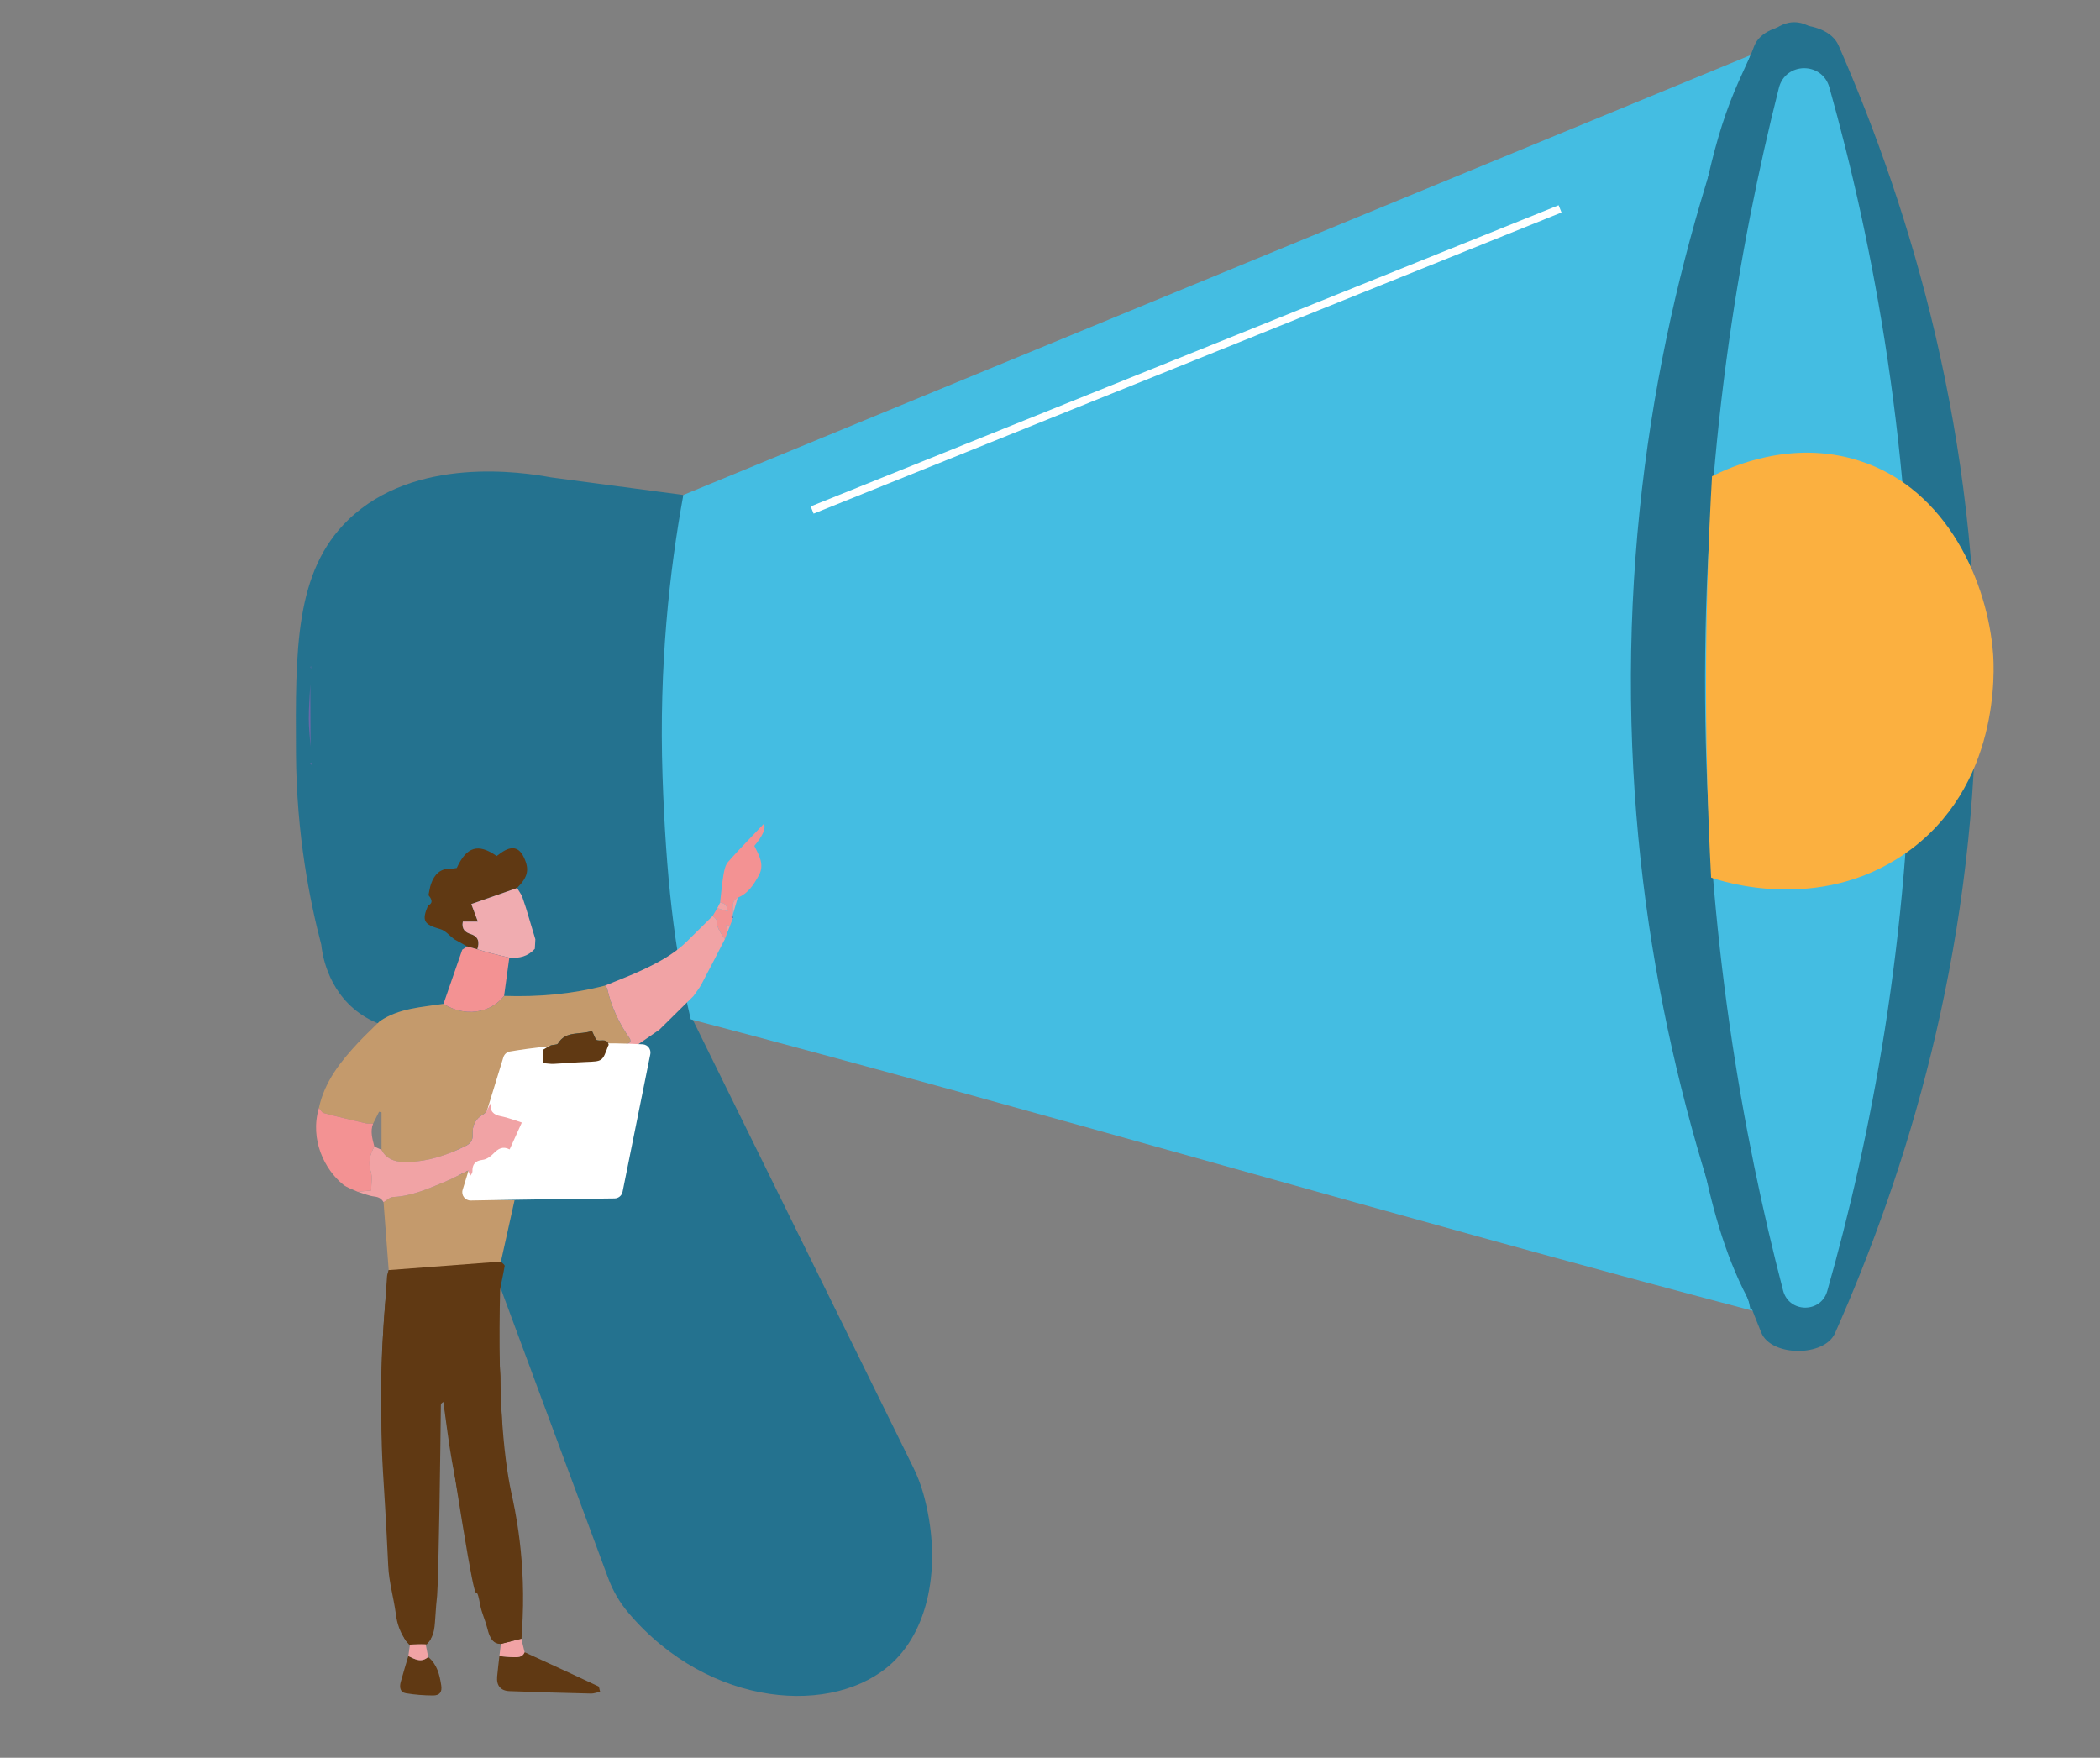 <?xml version="1.0" encoding="UTF-8"?>
<svg xmlns="http://www.w3.org/2000/svg" version="1.1" viewBox="0 0 1614 1351.06">
  <rect x="0" y="0" width="1614" height="1351.06" fill="#808080" stroke="none"/>
  <defs>
    <style>
      .cls-1 {
        fill: #282567;
      }

      .cls-2 {
        fill: #603913;
      }

      .cls-3 {
        fill: #44bde2;
      }

      .cls-4 {
        fill: #fff;
      }

      .cls-5 {
        fill: #505ba9;
      }

      .cls-6 {
        fill: #f39293;
      }

      .cls-7 {
        fill: #545fab;
      }

      .cls-8 {
        fill: #f0acb0;
      }

      .cls-9 {
        fill: #f3817a;
      }

      .cls-10 {
        fill: #25205f;
      }

      .cls-11 {
        fill: #c49a6c;
      }

      .cls-12 {
        fill: #2e3086;
      }

      .cls-13 {
        fill: #f48a85;
      }

      .cls-14 {
        fill: #6868a9;
      }

      .cls-15 {
        fill: #24728f;
      }

      .cls-16 {
        fill: none;
        stroke: #fff;
        stroke-miterlimit: 10;
        stroke-width: 6px;
      }

      .cls-17 {
        fill: #f1a3a5;
      }

      .cls-18 {
        fill: #29266b;
      }

      .cls-19 {
        fill: #bec8e4;
      }

      .cls-20 {
        fill: #fbb040;
      }
    </style>
  </defs>
  <!-- Generator: Adobe Illustrator 28.6.0, SVG Export Plug-In . SVG Version: 1.2.0 Build 709)  -->
  <g>
    <g id="Layer_1">
      <path class="cls-15" d="M525.07,380.44l6.13,400.84,170.61,346.41c3.23,6.57,5.89,13.41,7.86,20.46,14.13,50.76,5.89,102.27-23.99,130.06-44.01,40.93-140.13,35.17-202.66-38.51-6.66-7.85-11.91-16.79-15.49-26.44-52.14-140.6-104.27-281.2-156.41-421.79-7.27-.64-21.23-2.93-34.85-12.7-25.43-18.25-28.85-47.63-29.35-52.66-8.61-32.85-19.07-84.05-19.44-147.34-.46-80.08-.8-139.44,40.07-179.1,51.29-49.76,134.66-36.68,155.84-32.75,33.9,4.51,67.79,9.02,101.69,13.52Z"/>
      <path class="cls-3" d="M525.2,380.44L1345.46,42.35c-37.62,121.67-78.28,303.72-71.53,526,5.5,180.9,40.66,331.08,75.19,439.69-271.22-71.34-547.02-153.21-818.24-224.55-12.61-53.69-19.08-109.9-21.67-186.91-2.84-84.79,5.38-158.21,15.98-216.14Z"/>
      <path class="cls-9" d="M1478.8,399.16c1.28,1.91,2.39,3.96,3.86,5.72,14.3,17.17,24.58,36.66,29.34,58.31,5.17,23.53,8.95,47.29,5.92,71.82-2.09,16.92-4.81,33.49-10.64,49.49-1.69,4.63-4.08,9.01-6.15,13.51-.53.77-1.06,1.54-1.6,2.31l.15.05c-5.32-5.06-10.47-10.24-17.62-12.91-1.51-.57-2.61-2.99-3.33-4.79-1.75-4.38-4.98-6.81-9.24-8.43-2.4-.92-4.73-2.28-6.78-3.84-11.56-8.76-22.72-18.09-35.44-25.25-3.41-1.92-7.62-3.74-9.45-6.81-2.79-4.68-6.1-7.31-11.18-8.96-3.3-1.08-6.5-3.49-8.9-6.08-5.63-6.07-12.39-9.82-20.18-12.23-2.73-.85-6.02-2.04-7.57-4.16-10.91-14.9-28.33-21.5-41.74-33.18-3.64-3.17-8.34-5.11-12.56-7.61-.18-.88-.37-1.76-.55-2.65l-.36-.63.37-.62c.59-.78,1.71-1.57,1.7-2.34-.17-12.53-.48-25.06-.76-37.58.9-16.73,1.81-33.46,2.71-50.19,1.9-.6,3.8-1.19,5.69-1.81,28.93-9.51,58.29-11.95,88.34-6.12,15.19,2.95,29.01,9.16,42.62,16.1,7.79,6.3,15.57,12.59,23.36,18.89h0ZM1496.64,511.83c.36-3.49,1.04-5.79.75-7.96-1.29-9.83-2.09-19.81-4.47-29.39-8.14-32.71-25.53-58.83-55.76-75.37-27.52-15.06-57.28-18.19-87.92-16.54-3.95.21-7.95.92-11.75,2.03-1.45.42-2.37,2.63-3.53,4.03,1.51,1.04,2.9,2.4,4.57,3.03,1.1.42,2.59-.2,3.9-.36,25.06-3.09,49.81-1.82,73.75,6.65,28.96,10.24,50.27,28.89,62.43,57.65,6.03,14.24,9.68,28.86,11.01,44.19.38,4.37-.03,9.37,7.02,12.05h0Z"/>
      <path class="cls-15" d="M1277.39,626.82c-.08-13.95-.07-27.91-.27-41.86-.5-35.49-1.16-70.98-1.58-106.47-.04-3.49,1.09-6.99,1.68-10.48,3.57,4.46,2.24,9.34,1.02,14.1-1.92,7.49-.96,14.37,4.13,23.05,1.53-8.4-.22-15.51,5.55-21.05,7.53,7.17,16.42,12.91,15.9,25.01h7.45c0,7.41.06,14.6-.02,21.8-.05,4.56.55,9.09-2.54,13.35-1.12,1.53.02,4.84.41,7.29.6,3.86,1.8,7.66,2.07,11.54.37,5.28-.25,10.63.23,15.89.28,3.07,1.89,6.01,2.9,9.02.06,1.33.12,2.65.19,3.98-1.46.33-2.93.66-3.76.85.97,4.49,2.27,8.1,2.42,11.76.32,7.87.04,15.77.01,23.65-2.94-.12-5.99-.76-8.79-.18-1.82.37-4.82,2.94-4.59,3.77.58,2.08,2.38,4.67,4.28,5.32,2.6.89,5.75.05,8.66.18,1.42.06,2.81.64,4.22.99l1.06,22.65c.37,5.26.75,10.52,1.12,15.78,1.44,20.51,2.31,41.08,4.45,61.51,2.65,25.35,5.57,50.72,9.77,75.85,5.35,32.01,11.6,63.89,18.42,95.61,4.89,22.75,12.75,44.71,22.56,65.87,3.14,6.77,6.18,13.81,13.8,18.54,6.02-8.96,11.33-17.61,15.18-27.19,12.95-32.17,21.98-65.48,27.94-99.54,5.43-30.96,9.51-62.16,14.24-93.25,1.13-7.44,2.47-14.85,3.72-22.28,4.59.48,7.48-1.38,8.61-5.98.12-.48,1.48-.66,2.5-1.08.72,3.03,1.36,5.7,2.05,8.61,3.3-1.36,5.92-2.43,8.53-3.5-1.87,15.98-3.74,31.97-5.6,47.95-2.45-.45-4.9-.89-8.18-1.49.44,4.41.77,8,1.17,11.58,1.29,11.73,3.81,23.28-.71,35.13-2.16,5.67-1.69,12.34-2.41,18.55-5.89,38.85-15.12,76.86-29.73,113.39-4.54,11.34-10.39,22.26-16.66,32.77-3.49,5.85-8.53,11.14-13.85,15.47-10.82,8.81-21.9,8.59-32.59-.47-4.99-4.24-8.86-9.81-13.24-14.77-.93-.52-1.87-1.04-2.8-1.56-.5.12-.85-.05-1.05-.53-.72-2.83-.93-5.93-2.24-8.45-18.2-34.78-27.78-72.35-35.58-110.42-5.11-24.93-9.4-50.04-13.56-75.15-2.1-12.71-3.14-25.6-4.57-38.42-1.94-17.41-3.86-34.83-5.64-52.26-.91-8.89-1.78-17.8-2.19-26.72-.9-19.54-1.5-39.1-2.22-58.65,2.59.06,5.37.74,7.7,0,2.02-.64,3.52-2.89,5.25-4.42-1.41-1.56-2.61-4.14-4.27-4.48-3.39-.69-7.02-.17-10.56-.15h0Z"/>
      <path class="cls-13" d="M1315.68,466.1c4.22,2.5,8.92,4.44,12.56,7.61,13.41,11.68,30.83,18.28,41.74,33.18,1.55,2.12,4.84,3.31,7.57,4.16,7.79,2.42,14.56,6.17,20.18,12.23,2.4,2.59,5.6,5.01,8.9,6.08,5.08,1.66,8.39,4.29,11.18,8.96,1.83,3.07,6.05,4.89,9.45,6.81,12.72,7.16,23.87,16.48,35.44,25.25,2.06,1.56,4.38,2.93,6.78,3.84,4.26,1.63,7.49,4.05,9.24,8.43.72,1.8,1.82,4.22,3.33,4.79,7.15,2.67,12.31,7.85,17.62,12.91-4.99,8.45-10,16.89-14.98,25.33-1.66,2.81-3.27,5.65-4.91,8.47-1.9,1.44-3.8,2.88-5.69,4.32-4.08.56-8.17,1.12-12.25,1.68-.7.93-1.4,1.86-2.1,2.79-.13,1.01-.27,2.03-.4,3.04-.75.25-1.5.49-2.25.74-.69-.97-1.38-1.93-2.07-2.9l-1.72-5.86c-.9-.57-1.8-1.13-2.71-1.7-.42.23-.84.22-1.25-.04-5.8-3.44-7.09-3.21-10.04,1.75h0c-2.86.18-4.47,1.88-3.69,4.5.42,1.4,2.51,2.29,3.85,3.42.63.11,1.2.34,1.73.69.83,3,2.07,4.16,4.26.93l7.93-1.51c1.25.25,2.49.49,3.74.74l.66.47c-.08,1.03-.15,2.05-.23,3.08l.06-.06c-2.1,1.26-4.2,2.53-6.29,3.79l.03-.02c-6.39-3.57-10.96,1.66-16.16,3.56-.44.16.05,2.85.11,4.36l-.05.02c-4.12.28-7.4-.98-10.91-3.56-4.86-3.58-8.86-9.17-16.15-8.9-.89.03-1.9-3.43-2.85-5.27,4.86-6.6,4.13-8.98-3.17-10.11-1.6-.25-3.24-.26-4.87-.38-.68.02-1.36.05-2.04.07-.51.22-1.04.34-1.59.37-3.69-.58-7.38-1.15-11.06-1.73-.46.03-.92-.02-1.36-.17.28-3.9-.83-6.32-5.43-6.4-2.5-.05-5.67-.55-7.33-2.12-5.48-5.17-10.28-11.04-15.61-16.38-2.24-2.24-5.1-3.9-7.79-5.65-2.22-1.44-4.64-2.55-6.9-3.92-4.48-2.7-9.2-5.11-13.27-8.34-2.96-2.35-6.16-5.44-7.25-8.85-1.68-5.26-2.24-11.07-2.25-16.64-.08-32.63.14-65.26.27-97.89v.03ZM1431.2,638.1c-.76-.62-1.52-1.24-2.29-1.87-1.22-.28-2.44-.57-3.66-.85-.63-.04-1.25-.09-1.88-.13-1.32.03-2.64.05-3.97.08-.74-1.53-1.49-3.06-2.23-4.59-.98.66-2.77,1.32-2.76,1.97,0,1.24,1.04,2.46,1.65,3.69-.59,8.46-.55,8.5,9.21,9.72.68-.01,1.36-.02,2.04-.03l3.85-2.17c2.79-1.96,2.73-3.91,0-5.86l.05.04h-.01Z"/>
      <path class="cls-15" d="M1478.8,399.16c-7.79-6.3-15.57-12.59-23.36-18.89-.67-11.92-1.3-23.84-2.02-35.76-.71-11.58-1.06-23.21-2.39-34.73-2.91-25.31-6.3-50.57-9.56-75.84-4.24-32.88-10.38-65.41-18.37-97.59-6.73-27.12-14.36-53.94-28.01-78.58-2.18-3.93-5.11-7.45-8.3-12.02-7.92,9.39-12.53,18.99-16.52,28.72-16.54,40.43-26.02,82.77-33.09,125.73-2.63,16-5.33,31.99-8,47.99-2.07,3.82-5.79,7.39-1.82,12.11-.07,1.28-.13,2.55-.2,3.83-1.83,3.25-3.66,6.5-6.33,11.23-2.46-3.64-4.15-5.88-5.56-8.28-3.14-5.33-5.01-12.09-9.45-15.83-9.45-7.95-9.18-17.19-7.41-27.75,1.51-9.04,1.91-18.28,2.8-27.42,3.34-17.83,6.25-35.76,10.12-53.48,5.45-24.91,12.05-49.53,21.98-73.11,3.85-9.14,8.11-18.1,12.18-27.14,2.53-3.06,5-6.16,7.61-9.16,2.4-2.75,4.72-5.63,7.44-8.03,12.44-10.95,25.12-10.77,37.34.4,8.48,7.75,14.32,17.41,19.42,27.55,13.07,25.96,21.07,53.68,27.92,81.76,10.39,42.61,17.76,85.79,22.26,129.39,4.26,41.27,7.58,82.63,11.24,123.96.32,3.62.05,7.3.06,10.95h.02Z"/>
      <path class="cls-11" d="M292,784.83c14.78-9.96,32.08-10.65,48.86-13.24,15.85,10.19,35.96,7.55,46.57-6.11,26.19.89,52.06-1.32,77.48-7.91.6.77,1.56,1.45,1.76,2.31,3.18,14.01,9.07,26.76,17.41,38.44.48.67.33,1.78.45,2.55-1.34.9-2.42,1.63-3.51,2.36-1.84.01-3.67.03-5.51.04-.81.04-1.62.08-2.43.12-1.75-.11-3.5-.22-5.25-.32-1.44-5.88-7.1-1.82-9.8-4.06-1.01-2.19-1.92-4.14-3.09-6.66-9.02,3.4-19.88-.51-26.1,9.72-.72,1.19-3.8.78-5.62,1.52-2.05.84-3.9,2.14-5.84,3.24-7.58.83-15.14,1.78-22.73,2.44-4.59.4-7.02,2.51-8.23,7.06-2.83,10.55-6.12,20.99-9.22,31.47-1.83,2.96-2.96,7.13-5.61,8.63-6.4,3.64-8.67,8.73-8.3,15.56.22,4.07-1.32,6.73-5.12,8.66-14.02,7.13-28.82,12.02-44.45,12.54-7.53.25-16.15-.91-20.49-9.4v-28.78c-.63-.17-1.25-.35-1.88-.52l-4.58,9.12c-1.95-.06-3.97.19-5.83-.24-10.75-2.49-21.48-5.04-32.14-7.88-1.47-.39-2.48-2.52-3.71-3.85,4.29-20.17,16.55-35.58,30.14-50.14,5.37-5.76,11.16-11.13,16.76-16.67h0Z"/>
      <path class="cls-2" d="M309.61,1251.64c-.33-1.26-.67-2.51-1-3.77,8.58-2.94,8.66-2.94,8.67-11.65.03-38.64.11-77.27-.07-115.91-.03-7.25-1.26-14.48-1.71-21.73-.22-3.64-.08-7.32.2-10.95.38-4.93,1.64-9.86,1.5-14.75-.9-30.07,2.75-60.26-2.73-90.07,3.14-.96,5.91-1.8,8.68-2.64,1.42.02,2.84.03,4.26.05.63.54,1.27,1.08,1.91,1.61,1.32,3.26,3.71,6.49,3.79,9.78.48,17.76,1.61,35.55-1.55,53.24-.63,3.54-.49,7.34.02,10.92.19,1.38,2.2,3.02,3.72,3.51.88.28,3.15-1.24,3.54-2.39,1.71-5,3.79-10.08,4.22-15.26.95-11.43,3.06-22.1,12.32-30,1.24-.01,2.49-.02,3.73-.04,5.57,3.48,5.86,9.28,6.12,14.83.33,6.95.22,13.93.06,20.89-.61,26.77-1.29,53.55-2,80.32-.11,4.19-1.03,8.42-.63,12.54.35,3.7,1.02,6.83-1.68,10.21-1.24,1.55-.7,4.85-.33,7.25.63,4.12,2.17,8.12,2.59,12.24.81,7.85,1.27,15.76,1.48,23.65.04,1.54-1.69,3.13-2.61,4.7-4.93-24.92-10.13-49.79-14.68-74.78-2.72-14.98-4.42-30.14-6.67-45.87-4.27,2.59-3.01,6.53-3.15,9.65-1.78,39.82-3.5,79.65-5,119.48-.59,15.61-.61,31.23-.79,46.85-.05,4.14-.22,8.04-4.72,10-3.99.11-7.99.21-11.98.32-3.92-2.33-5.48-5.86-5.27-10.29.19-.21.58-.5.53-.62-.18-.46-.49-.87-.76-1.3v-.02Z"/>
      <path class="cls-11" d="M327.41,980.21c-1.42-.02-2.84-.03-4.26-.05-8.13-1.31-16.27-2.63-24.41-3.94-1.32-17.4-2.64-34.79-3.96-52.18,2.43-1.39,4.81-3.88,7.29-3.99,14.24-.62,26.9-6.33,39.68-11.61,6.05-2.5,11.81-5.68,18.13-8.76.66,1.86,1.08,3.05,1.5,4.24-.8,2.82-1.56,5.66-2.42,8.47-2.35,7.6-1.28,9.07,7.02,9.31,9.83.29,19.66.55,29.49.82-3.5,15.72-6.99,31.44-10.49,47.17-9.28,2.62-18.57,5.24-27.85,7.85l-8.16,1.14c-3.91.45-7.82.91-11.73,1.36-3.27.06-6.55.11-9.82.17h0Z"/>
      <path class="cls-2" d="M298.75,976.22c8.14,1.31,16.27,2.63,24.41,3.94-2.77.84-5.54,1.69-8.68,2.64,5.47,29.81,1.83,60,2.73,90.07.15,4.9-1.12,9.82-1.5,14.75-.28,3.64-.42,7.32-.2,10.95.44,7.25,1.67,14.49,1.71,21.73.18,38.64.1,77.27.07,115.91,0,8.71-.08,8.71-8.67,11.65-2.34-15.18-5.18-30.3-6.94-45.54-5.79-50.12-9.75-100.4-8.48-150.9.59-23.51,2.76-46.99,4.28-70.48.1-1.6.83-3.16,1.27-4.73h0Z"/>
      <path class="cls-2" d="M362.09,1198.21c.92-1.57,2.65-3.16,2.61-4.7-.21-7.89-.67-15.79-1.48-23.65-.43-4.12-1.96-8.12-2.59-12.24-.37-2.41-.9-5.71.33-7.25,2.7-3.38,2.03-6.51,1.68-10.21-.39-4.12.52-8.35.63-12.54.71-26.77,1.39-53.54,2-80.32.16-6.96.27-13.94-.06-20.89-.26-5.55-.55-11.35-6.12-14.83.43-1.21.51-3.06,1.35-3.53,7.53-4.23,15.2-8.23,22.83-12.29l.02.02c-.73,3.77-1.53,7.52-2.16,11.31-.29,1.78-.94,3.98-.23,5.38,3.17,6.25,2.13,12.77,1.93,19.27-3.36-2.45.68-8.68-4.6-10.38-.98,16.01-1.93,31.52-2.86,47.03-.06.98.12,1.98.2,2.98.57,6.57,1.26,13.13,1.68,19.71.72,11.21,1.3,22.43,1.84,33.66.09,1.95.31,4.34-.64,5.81-5.54,8.55-3.51,17.23-.61,25.77,1.61,4.73,1.04,8.76-.34,13.46-1.53,5.22-1.53,10.96-1.67,16.49-.22,8.83.05,17.67.02,26.51-.01,3.97-1.29,8.26-.17,11.84,2.16,6.89.81,12.91-2.05,19.01-3.86-15.14-7.71-30.27-11.57-45.41h.03Z"/>
      <path class="cls-2" d="M373.65,1243.61c2.86-6.1,4.21-12.12,2.05-19.01-1.12-3.58.15-7.87.17-11.84.03-8.84-.23-17.68-.02-26.51.14-5.53.14-11.27,1.67-16.49,1.38-4.7,1.95-8.73.34-13.46-2.91-8.55-4.93-17.23.61-25.77.95-1.47.74-3.86.64-5.81-.53-11.22-1.12-22.44-1.84-33.66-.42-6.58-1.12-13.14-1.68-19.71-.09-.99-.26-1.99-.2-2.98.92-15.51,1.88-31.02,2.86-47.03,5.28,1.7,1.23,7.94,4.6,10.38.6,8.65,1.19,17.3,1.79,25.94.02,2.7.05,5.4.07,8.1.05,1.98.1,3.95.15,5.93.87,19.57,1.52,39.15,2.65,58.7,2.33,40.08,5.17,80.11,13.4,119.55.64,3.05-.13,6.4-.24,9.6-5.24,1.35-10.48,2.7-15.72,4.06-3.81-.35-6.83-1.59-7.77-5.88-1.04-4.74-2.34-9.41-3.52-14.12h-.01Z"/>
      <path class="cls-15" d="M1470.92,749.93c-2.61,1.07-5.23,2.15-8.53,3.5-.69-2.92-1.33-5.59-2.05-8.61-1.03.42-2.38.6-2.5,1.08-1.13,4.6-4.02,6.46-8.61,5.98.12-2.64.24-5.28.36-7.92,4.71-3.04,4.92-4.39,1.63-10.13.05-1.29.1-2.59.15-3.88.62-5.41,1.24-10.81,1.86-16.22-.1-.58-.09-1.16.01-1.74,1.35-8.57,3.21-17.1,3.87-25.72.41-5.34-1-10.82-1.59-16.23-.08-5.57-.15-11.15-.23-16.72l2.33-3.07-.06.06c.6-.73,1.21-1.46,1.81-2.19l.04-.03c1.19-.31,2.38-.61,3.57-.92,4.12.16,8.25.33,12.37.49,1.13,2.11,2.27,4.23,3.4,6.34-2.61,31.98-5.23,63.95-7.84,95.93h.01Z"/>
      <path class="cls-6" d="M287.72,881.28c-3.45,6.12-4.96,12.23-2.69,19.45,1.3,4.12.24,8.99.24,14.28-4,.39-7.16.7-10.32,1.02-3.81-1.84-8.14-3.05-11.34-5.64-13.82-11.2-25.76-34.23-18.51-58.74,1.22,1.33,2.23,3.46,3.71,3.85,10.66,2.84,21.39,5.39,32.14,7.88,1.86.43,3.88.18,5.83.24-2.42,6.04-.52,11.84.95,17.67h-.01Z"/>
      <path class="cls-2" d="M403.21,1269.93c18.89,8.7,37.8,17.38,56.63,26.21.75.35.79,2.24,1.4,4.19-2.69.56-4.83,1.44-6.94,1.39-20.9-.51-41.8-1.05-62.7-1.86-6.89-.26-10.11-4.33-9.52-11.11.46-5.28,1.15-10.54,1.73-15.79,3.49.29,6.97.75,10.46.8,3.46.05,7.21.36,8.93-3.83h.01Z"/>
      <path class="cls-2" d="M329.08,1273.6c6.89,5.66,8.8,13.7,10.04,21.86.79,5.21-1.25,7.75-6.42,7.73-6.91-.03-13.89-.58-20.71-1.7-4.61-.75-5.05-4.78-4-8.64,1.82-6.69,3.87-13.32,5.82-19.97,4.98,2.42,9.95,5.39,15.26.72h0Z"/>
      <path class="cls-17" d="M403.21,1269.93c-1.72,4.19-5.47,3.88-8.93,3.83-3.49-.05-6.98-.51-10.46-.8.38-3.12.76-6.24,1.13-9.35,5.24-1.35,10.48-2.71,15.72-4.06.85,3.46,1.7,6.92,2.55,10.38h-.01Z"/>
      <path class="cls-17" d="M329.08,1273.6c-5.32,4.67-10.28,1.71-15.26-.72.43-3.02.86-6.02,1.29-9.03,3.99-.11,7.99-.21,11.98-.32.67,3.36,1.33,6.71,2,10.07h-.01Z"/>
      <path class="cls-14" d="M238.49,525.69c.07,16.14.13,32.27.2,48.4-.49-7.23-1.38-14.46-1.37-21.69,0-8.91.75-17.81,1.18-26.72h0Z"/>
      <path class="cls-7" d="M1478.76,654c-1.13-2.11-2.27-4.23-3.4-6.34,2.93-3.51,2.29-6.54-1.26-9.17,1.9-1.44,3.8-2.88,5.69-4.32-.35,6.61-.69,13.22-1.03,19.83h0Z"/>
      <path class="cls-2" d="M384.85,1071.71c-.05-1.98-.1-3.95-.15-5.93.05,1.98.1,3.95.15,5.93Z"/>
      <path class="cls-18" d="M694.13,1276.59c1.13-.97,2.26-1.95,3.39-2.92-1.13.97-2.26,1.95-3.39,2.92Z"/>
      <path class="cls-13" d="M1499.54,600.31c.53-.77,1.07-1.54,1.6-2.31-.53.77-1.07,1.54-1.6,2.31Z"/>
      <path class="cls-14" d="M239.03,586.11c.49.6.5,1.21.02,1.82-.17-.43-.4-.85-.49-1.3-.03-.13.3-.34.47-.52Z"/>
      <path class="cls-10" d="M309.61,1251.64c.27.43.58.84.76,1.3.05.12-.34.41-.53.62-.08-.64-.15-1.28-.23-1.92Z"/>
      <path class="cls-14" d="M239.08,512.1c0,.63-.02,1.26-.03,1.88-.16-.45-.37-.88-.44-1.34-.02-.15.31-.36.48-.54h0Z"/>
      <path class="cls-5" d="M1346.32,1006.48c.93.52,1.87,1.04,2.8,1.56-.93-.52-1.87-1.04-2.8-1.56Z"/>
      <path class="cls-15" d="M1301.23,196.07c-.89,9.15-1.29,18.38-2.8,27.42-1.77,10.56-2.04,19.79,7.41,27.75,4.44,3.74,6.31,10.5,9.45,15.83,1.42,2.4,3.1,4.64,5.56,8.28,2.66-4.72,4.49-7.98,6.33-11.23-.11,3.99.04,8-.38,11.95-1.72,16.12-4,32.18-5.35,48.33-1.33,15.86-1.8,31.79-2.65,47.69-.9,16.73-1.81,33.46-2.71,50.19-.31,13.31-.63,26.61-.94,39.92l-.37.62.36.63c-.45,7.61-1.29,15.21-1.28,22.81.02,33.91.29,67.81.47,101.72-1.01-3-2.62-5.95-2.9-9.02-.48-5.26.14-10.61-.23-15.89-.27-3.87-1.47-7.67-2.07-11.54-.38-2.46-1.52-5.76-.41-7.29,3.1-4.26,2.49-8.79,2.54-13.35.08-7.19.02-14.39.02-21.8h-7.45c.53-12.1-8.36-17.84-15.9-25.01-5.77,5.54-4.02,12.65-5.55,21.05-5.09-8.68-6.05-15.56-4.13-23.05,1.22-4.76,2.55-9.64-1.02-14.1.02-1.29.03-2.59.05-3.88,0-.69.01-1.39.02-2.08,0-1.97.02-3.95.03-5.92,3.23-5.96,3-11.95.17-17.97.05-2.71.09-5.43.13-8.14,4.58-4.97,2.05-10.64,1.59-16.11-.08-5.25-.15-10.5-.23-15.75.8-14.58,1.22-29.19,2.5-43.73,2.22-25.07,4.78-50.11,7.57-75.12,2.53-22.7,5.44-45.37,8.45-68.02.68-5.14,2.46-10.14,3.74-15.2h-.02Z"/>
      <path class="cls-17" d="M506.74,791.48c-5.78,3.99-11.55,7.98-17.33,11.97-2.79-.07-5.59-.14-8.39-.21,1.08-.73,2.16-1.46,3.51-2.36-.12-.77.03-1.89-.45-2.55-8.34-11.67-14.23-24.43-17.41-38.44-.19-.86-1.15-1.55-1.76-2.31,9.46-3.91,19.07-7.47,28.33-11.8,12.29-5.75,24.31-12.09,34.21-21.68,6.79-6.71,13.57-13.42,20.35-20.13,1.02,1.18,2.88,2.33,2.92,3.55.19,5.73,3.25,9.98,6.45,14.24-6.02,11.64-11.96,23.32-18.12,34.88-1.68,3.16-4.03,5.98-6.07,8.95-8.75,8.63-17.49,17.27-26.24,25.9h0Z"/>
      <path class="cls-6" d="M557.17,721.74c-3.2-4.27-6.26-8.52-6.45-14.24-.04-1.21-1.9-2.36-2.92-3.55,1.17-1.99,2.34-3.98,3.51-5.97,2.51.78,5.03,1.57,7.98,2.49-.34-4.65-2.47-6.28-5.86-6.67.84-7.17,1.44-14.39,2.63-21.51.58-3.44,1.42-7.45,3.6-9.92,8.74-9.9,18.04-19.31,27.49-29.27,1.6,3.59-.86,9.28-7.37,17.05,3.39,7.04,8.13,14.29,3.34,22.88-3.93,7.05-8.13,13.74-16.08,16.93-5.8,3.17-3.04,8.84-3.93,13.45.07.37.17.73.29,1.09-.46.15-.92.29-1.38.44.44.24.89.47,1.33.71-.75,1.92-1.49,3.85-2.24,5.77-1.05-.05-2.09-.11-3.14-.16.43,1.61.85,3.22,1.28,4.83-.69,1.88-1.39,3.76-2.08,5.64h0Z"/>
      <path class="cls-3" d="M722.15,708.7c2.91,2.27,4.51,4.92,1.96,8.4-2.78,3.78-8.47,4.76-13.8,2.52-.84-8.83,6.62-8.66,11.85-10.92h-.01Z"/>
      <path class="cls-3" d="M702.36,720.5c2.54,2.44,4.3,5.03,1.57,8.43-3.27,4.07-8.09,5-13.53,2.64-.72-8.77,6.52-8.95,11.96-11.07Z"/>
      <path class="cls-3" d="M797.43,672.37c2.24-.62,4.48-1.72,6.71-1.72,1.65,0,3.8,1.05,4.8,2.35.75.97.62,4.03-.15,4.51-2.97,1.86-6.25,3.74-9.63,4.34-3.64.65-5.13-2.3-5.3-5.72,1.19-1.26,2.38-2.51,3.57-3.77h0Z"/>
      <path class="cls-3" d="M764.84,688.16c2.71,6.79,2.12,8.32-4.21,10.84-5.86,2.33-7.05,1.68-9.37-5.06,4.53-1.93,9.05-3.85,13.58-5.78Z"/>
      <path class="cls-3" d="M784.58,678.36c3.1,2.78,6.17,5.62,1.16,9.35-5.75,4.29-9.53,3.75-13.33-1.78,2.28-5.38,7.61-5.85,12.17-7.57h0Z"/>
      <path class="cls-3" d="M685.05,734.51c.01,6.46-2.23,9.95-7.36,11.77-4.26,1.51-5.92-.97-7.08-4.38,3.23-5.56,7.28-9.5,14.44-7.39Z"/>
      <path class="cls-3" d="M744.8,699.02c1.02,3.22,1.7,6.45-1.93,8.54-3.97,2.28-8.04,4.71-12.26.38,2.53-7.73,5.27-9.46,14.19-8.92Z"/>
      <path class="cls-3" d="M1174.84,379.57c-4.61,3.99-7.54,6.53-10.83,9.38-3.83-9.64-2.25-11.18,10.83-9.38Z"/>
      <path class="cls-3" d="M1020.51,467.86c5.44-7.14,6.25-7.13,11.27-.65-4.43.26-7.85.45-11.27.65Z"/>
      <path class="cls-17" d="M553.43,693.8c3.39.39,5.52,2.02,5.86,6.67-2.95-.92-5.46-1.7-7.98-2.49.71-1.39,1.41-2.79,2.12-4.18Z"/>
      <path class="cls-17" d="M563.11,703.42c.89-4.61-1.88-10.28,3.93-13.45-1.31,4.48-2.62,8.97-3.93,13.45Z"/>
      <path class="cls-17" d="M559.26,716.1c-.43-1.61-.85-3.22-1.28-4.83,1.05.05,2.09.11,3.14.16-.62,1.56-1.24,3.11-1.86,4.67h0Z"/>
      <path class="cls-5" d="M563.35,705.66c-.44-.24-.89-.47-1.33-.71.46-.15.92-.3,1.38-.44-.02.38-.04.77-.05,1.15Z"/>
      <path class="cls-3" d="M912.14,651.15c-2.48-1.96-5.38-3.1-6.04-5.02-1.22-3.57,1.58-5.62,4.88-5.93,3.12-.29,6.37-.05,9.44.57.69.14,1.64,3.78,1.13,4.2-2.66,2.19-5.74,3.86-9.41,6.17h0Z"/>
      <path class="cls-3" d="M939.09,633.37c2.14,2.04,4.7,3.42,5.27,5.38.38,1.32-1.74,4.56-3.29,5-3.27.92-6.94.85-10.37.5-.64-.07-1.87-4.43-1.25-4.95,2.59-2.18,5.77-3.66,9.65-5.93h-.01Z"/>
      <path class="cls-3" d="M1097.59,630.22c-.75-.07-2.59.18-3.98-.5-1.3-.63-2.77-2.15-2.95-3.45-.18-1.31.77-3.36,1.88-4.12,1.53-1.04,3.65-1.47,5.56-1.63,3.76-.32,7.67-.18,8.51,4.65.54,3.13-2.69,4.99-9.02,5.05h0Z"/>
      <path class="cls-15" d="M1277.39,626.82c3.53-.02,7.17-.54,10.56.15,1.66.34,2.86,2.92,4.27,4.48-1.73,1.54-3.24,3.79-5.25,4.42-2.33.74-5.11.06-7.7,0-3.67-2.39-4-5.47-1.88-9.05h0Z"/>
      <path class="cls-3" d="M872.08,649.73c.9.67,3.7,1.73,4.01,3.28.32,1.62-1.61,3.81-2.86,5.55-.48.67-1.76,1.06-2.69,1.07-2.83.05-5.73.17-8.44-.44-.76-.17-1.74-3.77-1.28-4.14,2.4-1.95,5.22-3.41,7.95-4.94.53-.3,1.3-.16,3.31-.36v-.02Z"/>
      <path class="cls-3" d="M985.54,628.19c.9.71,4.31,2.05,4.8,4.09,1.01,4.2-2.62,5.28-6.17,5.73-6.17.79-9.54-.59-9.57-4.06-.04-3.46,3.4-5.65,10.95-5.76h-.01Z"/>
      <path class="cls-3" d="M850.84,656.05c.66.98,2.75,2.76,2.99,4.76.36,3-5.42,6.72-10.05,6.11-2.03-.27-4.72-2.49-5.41-4.43-1.04-2.9,5.56-6.74,12.47-6.44Z"/>
      <path class="cls-3" d="M1050.55,622.36c5.7-.24,9.07.34,9.05,4.8-.02,4.53-3.64,4.77-7.05,4.89-.98.03-2.2.4-2.91-.03-2.01-1.24-3.82-2.82-5.71-4.26,1.61-1.75,3.04-3.72,4.9-5.15.87-.67,2.54-.3,1.73-.24h-.01Z"/>
      <path class="cls-3" d="M631.12,780.25c-.38,4.31-6.72,10.74-9.64,10.09-1.69-.37-3.86-2.6-4.17-4.3-.66-3.63,6.38-10.33,9.69-9.35,1.8.53,3.12,2.65,4.11,3.55h.01Z"/>
      <path class="cls-3" d="M957.77,643.18c-2.45-2.12-5.17-3.34-5.82-5.26-1.18-3.54,1.52-5.57,4.81-5.81,3.11-.22,6.33.1,9.37.76.62.14,1.43,3.77.86,4.25-2.57,2.16-5.6,3.77-9.22,6.06Z"/>
      <path class="cls-3" d="M1217.19,632.24c-5.86-.22-10.1.15-10.14-5.11-.03-4.51,3.49-4.86,7.03-4.85,5.89.02,9.81,2.36,8.4,5.51-1.05,2.35-4.33,3.7-5.29,4.45h0Z"/>
      <path class="cls-3" d="M895.18,644.21c.7.79,3.07,2.31,3.59,4.3.9,3.44-4.57,6.57-10.49,6.38-3.11-.1-4.99-1.59-4.94-4.83.05-3.3,4.86-6.08,11.84-5.85h0Z"/>
      <path class="cls-3" d="M1191.87,631.8c-1.72-.35-4.13-.16-5.41-1.26-1.46-1.26-3.04-3.99-2.6-5.53,1.16-4.14,5.18-3.1,8.35-3.13,2.96-.02,6.53-.11,6.8,3.82.12,1.72-1.72,3.82-3.13,5.3-.72.76-2.47.54-4,.8h-.01Z"/>
      <path class="cls-3" d="M819.77,674.03c-.75-.86-3.02-2.39-3.6-4.41-.8-2.78,6.1-7.14,10.55-6.88,3.05.18,4.87,1.87,4.77,5.07-.1,3.15-5.18,6.29-11.72,6.23h0Z"/>
      <path class="cls-3" d="M1009.05,626.03c.72.7,3.62,2.21,4.06,4.26.77,3.55-2.4,4.86-5.54,5.34-.64.1-1.3.12-1.95.14-3.32.1-6.84.38-7.81-3.93-.74-3.32,1.98-5.41,7.25-5.8.65-.05,1.31,0,3.99,0h0Z"/>
      <path class="cls-3" d="M1074.92,631.4c-4.04-.06-7.38-.73-7.49-5.05-.1-3.93,3.01-4.53,6.15-4.65,1.3-.05,2.61-.06,3.92-.02,2.78.09,5.89.74,5.39,4.04-.29,1.92-2.84,3.67-4.68,5.1-.9.69-2.51.46-3.29.58h0Z"/>
      <path class="cls-3" d="M1261.23,634.35c-3.4-.36-7.91.46-7.76-5.06.1-3.81,3.19-4.57,6.44-4.61,5.61-.08,9.38,2.09,9.03,5.49-.51,4.83-4.4,3.98-7.71,4.19h0Z"/>
      <path class="cls-3" d="M1167.73,630.33c-1.13-.12-2.98.1-4.36-.59-1.29-.65-2.76-2.21-2.9-3.5-.15-1.32.86-3.39,2.01-4.08,1.58-.96,3.75-1.27,5.68-1.3,5.25-.09,8.42,2.08,7.92,5.4-.71,4.71-4.58,3.89-8.34,4.08h-.01Z"/>
      <path class="cls-3" d="M1121.62,630.18c-1.43-.22-3.7.02-5.18-.95-1.34-.87-2.77-3.24-2.49-4.63.92-4.71,5.01-4.32,8.62-4.29,3.1.03,6.38.57,6.58,4.27.09,1.67-1.76,3.7-3.2,5.08-.74.71-2.5.35-4.33.52h0Z"/>
      <path class="cls-3" d="M1240.25,633.78c-5.71-.32-10.13-.28-10.33-5.02-.21-4.98,4.1-5.06,7.84-4.93,3.6.13,8.21-.16,7.46,5.06-.31,2.2-3.92,3.92-4.97,4.89Z"/>
      <path class="cls-3" d="M1026.03,634.03c-1.07-.98-4.06-2.41-4.6-4.48-.92-3.52,2.07-5.06,5.34-5.39,1.62-.16,3.58-.7,4.83-.03,2.02,1.09,3.58,3.03,5.34,4.6-1.44,1.57-2.66,3.49-4.4,4.58-1.23.77-3.17.42-6.5.72h0Z"/>
      <path class="cls-3" d="M1147.82,620.15c1.16,1.22,4.59,3.15,4.8,5.38.4,4.28-3.64,4.59-7.06,4.6-.98,0-1.96,0-2.95-.03-2.9-.11-5.75-1.17-5.17-4.36.36-1.96,2.8-3.74,4.65-5.15.86-.66,2.53-.26,5.72-.45h.01Z"/>
      <path class="cls-15" d="M1279.21,413.89c.46,5.47,2.99,11.14-1.59,16.11.53-5.37,1.06-10.74,1.59-16.11Z"/>
      <path class="cls-15" d="M1277.49,438.14c2.83,6.02,3.06,12.01-.17,17.97.06-5.99.11-11.98.17-17.97Z"/>
      <path class="cls-12" d="M1277.29,462.04c0,.69-.01,1.39-.02,2.08,0-.69.01-1.39.02-2.08Z"/>
      <path class="cls-3" d="M1009.34,831.9c.13-.27.26-.54.39-.81-.15.24-.31.49-.46.73l.08.08h-.01Z"/>
      <path class="cls-3" d="M1009.26,831.82c-.15.29-.31.58-.46.87.18-.26.36-.53.54-.79l-.08-.08h0Z"/>
      <path class="cls-15" d="M459.91,877.83c2.35-4.21,4.7-8.42,7.05-12.63,1.45,2.58,2.94,5.14,4.35,7.75,2.71,5.03,1.68,9.56-1.93,13.71-3.9,4.48-8.64,7.09-14.73,6.32-.72-.09-1.28-1.42-1.91-2.18.61-1.07,1.23-2.14,1.84-3.21,2.68-1.57,5.93-2.65,7.89-4.86,1.83-2.07.45-4.35-2.56-4.9Z"/>
      <path class="cls-15" d="M477.02,1053.81c-.53-1.36-1.06-2.73-1.58-4.09,1.34-1.16,2.68-2.33,4.4-3.82,2.32,4.46.29,6.39-2.82,7.91h0Z"/>
      <path class="cls-15" d="M462.75,1008.51c.56.25,1.42.37,1.58.77.16.39-.4,1.08-.64,1.63-.56-.24-1.42-.37-1.58-.77-.16-.4.4-1.08.64-1.64h0Z"/>
      <path class="cls-15" d="M467.3,1031.77c-.63-1.36-1.25-2.72-1.88-4.08,2.53.48,4.84,1.06,1.88,4.08Z"/>
      <path class="cls-3" d="M1318.8,372.1c.85-15.9,1.32-31.83,2.65-47.69,1.36-16.15,3.63-32.21,5.35-48.33.42-3.95.27-7.96.38-11.95.07-1.28.13-2.55.2-3.83.61-4.04,1.21-8.07,1.82-12.11,2.67-16,5.37-31.98,8-47.99,7.06-42.95,16.54-85.3,33.09-125.73,3.98-9.73,8.6-19.33,16.52-28.72,3.19,4.57,6.12,8.09,8.3,12.02,13.65,24.64,21.28,51.46,28.01,78.58,7.98,32.18,14.12,64.71,18.37,97.59,3.26,25.27,6.65,50.53,9.56,75.84,1.32,11.52,1.68,23.14,2.39,34.73.73,11.92,1.35,23.84,2.02,35.76-13.61-6.94-27.43-13.15-42.62-16.1-30.04-5.83-59.41-3.39-88.34,6.12-1.89.62-3.79,1.21-5.69,1.81h-.01Z"/>
      <path class="cls-6" d="M1314.32,587.99c-.18-33.91-.44-67.81-.47-101.72,0-7.6.83-15.21,1.28-22.81.18.88.36,1.76.55,2.64-.12,32.63-.34,65.26-.26,97.89.01,5.58.57,11.38,2.25,16.64,1.09,3.4,4.29,6.5,7.25,8.85,4.07,3.22,8.79,5.64,13.27,8.34,2.27,1.37,4.69,2.48,6.9,3.92,2.69,1.75,5.55,3.41,7.79,5.65,5.33,5.33,10.13,11.21,15.61,16.38,1.66,1.57,4.84,2.07,7.33,2.12,4.6.09,5.71,2.5,5.43,6.4-2.63.1-5.49-.39-7.82.51-1.71.65-3.72,3.11-3.74,4.79-.02,1.42,2.45,3.79,4.13,4.11,3.36.65,6.93.19,12.36.19-1.66-4.39-2.61-6.91-3.57-9.43,3.69.58,7.38,1.15,11.06,1.73-2.47,7.93-1.79,9.07,5.88,9.73,1.93.17,3.86.22,5.79.33.95,1.84,1.97,5.3,2.85,5.27,7.28-.27,11.28,5.31,16.15,8.9,3.51,2.59,6.79,3.84,10.91,3.56-12.93,6.52-26.95,8.75-41.14,9.82-26.12,1.97-51.53-1.61-76.09-10.84-.35-7.55-.7-15.1-1.05-22.62-.52-2.68-1.05-5.39-1.58-8.1-.3-12.75-.59-25.51-.89-38.26-.06-1.33-.12-2.65-.19-3.98h0ZM1353.98,630.43c-3.75-.08-7.54-.11-8.25,4.82-.52,3.61,2.91,6.26,8.24,6.25,3.65,0,7.62-.22,8.49-4.79.61-3.23-3.55-6.08-8.47-6.28h-.01ZM1333.69,639.57c.89-.79,4-2.3,4.97-4.68,1.19-2.93-4.4-6.45-9.42-6.25-3.62.14-6.53,1.56-6.84,5.51-.25,3.21,3.78,5.45,11.3,5.43h-.01Z"/>
      <path class="cls-13" d="M1315.14,462.21c.31-13.31.63-26.61.94-39.92.28,12.53.59,25.05.76,37.58.01.77-1.11,1.56-1.7,2.34Z"/>
      <path class="cls-3" d="M1318.03,660.95c24.56,9.22,49.97,12.81,76.09,10.84,14.18-1.07,28.2-3.3,41.14-9.82l.05-.02c5.35-2.64,10.7-5.28,16.05-7.92l-.03.02c1.32-.24,2.64-.48,3.97-.72.08,5.57.15,11.15.23,16.72-.76,13.98-1.52,27.97-2.28,41.95-.11.58-.11,1.16-.01,1.74-.62,5.41-1.24,10.81-1.86,16.21-.05,1.29-.1,2.59-.15,3.88-.54,3.38-1.09,6.75-1.63,10.12-.12,2.64-.24,5.28-.36,7.92-1.25,7.42-2.59,14.83-3.72,22.28-4.73,31.09-8.82,62.28-14.24,93.25-5.97,34.06-14.99,67.37-27.94,99.54-3.85,9.57-9.16,18.22-15.18,27.19-7.62-4.74-10.66-11.77-13.8-18.54-9.81-21.16-17.66-43.11-22.56-65.87-6.82-31.73-13.07-63.61-18.42-95.61-4.2-25.13-7.12-50.5-9.77-75.85-2.13-20.44-3.01-41-4.45-61.51-.37-5.26-.75-10.52-1.12-15.78v-.02Z"/>
      <path class="cls-15" d="M1315.39,630.23c.53,2.71,1.05,5.42,1.58,8.1-1.41-.37-2.8-.95-4.22-1.01-2.91-.13-6.06.71-8.66-.18-1.9-.65-3.7-3.24-4.28-5.32-.23-.83,2.77-3.4,4.59-3.77,2.8-.57,5.85.06,8.79.18.74.67,1.47,1.33,2.21,2h0Z"/>
      <path class="cls-15" d="M1315.39,630.23c-.74-.67-1.47-1.33-2.21-2,.03-7.89.31-15.78-.01-23.65-.15-3.66-1.46-7.27-2.42-11.76.83-.19,2.29-.52,3.76-.85.3,12.75.59,25.51.89,38.26h-.01Z"/>
      <path class="cls-2" d="M329.32,688.1c.63-2.9.97-5.9,1.95-8.68,2.51-7.1,6.88-12,15.22-11.73,1.59.05,3.21-.38,4.58-.56,7.48-16.36,16.48-19.18,30.64-9.16,1.71-1.2,3.47-2.64,5.41-3.78,6.91-4.07,11.96-2.55,15.39,4.53,4.58,9.45,3.33,15.32-5.1,23.83-11.43,4-22.86,8-35.19,12.32,1.8,4.79,3.34,8.91,5.06,13.48h-11.56c-1.14,5.91,1.93,8.26,5.98,9.57,6.3,2.03,6.86,6.32,5.16,11.73-2.59-.73-5.17-1.46-7.76-2.19-3.34-1.85-6.69-3.7-10.03-5.55-3.52-2.66-6.67-6.62-10.63-7.75-12.71-3.63-14.47-6.34-9.42-18.22,3.45-1.45,3.55-4.07.31-7.84h-.01Z"/>
      <path class="cls-8" d="M366.86,729.66c1.7-5.41,1.14-9.7-5.16-11.73-4.05-1.31-7.12-3.66-5.98-9.57h11.56c-1.72-4.57-3.26-8.69-5.06-13.48,12.33-4.32,23.76-8.32,35.19-12.32,1.23,1.96,2.46,3.92,3.69,5.88,1.05,3.13,2.09,6.26,3.14,9.4,2.4,8.03,4.8,16.07,7.21,24.1-.13,2.45-.26,4.9-.4,7.34-5.27,5.92-12.06,7.48-19.62,6.81-5.05-1.22-10.12-2.39-15.15-3.69-3.17-.82-6.29-1.82-9.43-2.75h0Z"/>
      <path class="cls-6" d="M366.86,729.66c3.14.92,6.26,1.93,9.43,2.75,5.03,1.3,10.1,2.46,15.15,3.69-1.34,9.8-2.67,19.59-4.01,29.39-10.62,13.67-30.73,16.31-46.58,6.11,4.82-13.88,9.63-27.76,14.44-41.65,1.27-.83,2.53-1.66,3.8-2.48,2.59.73,5.17,1.46,7.76,2.19h.01Z"/>
      <path class="cls-15" d="M463.29,463.52h-4.01v-16.04c1.63.24,2.82.42,4.01.6h0v15.43h0Z"/>
      <path class="cls-15" d="M477.23,464.04c.71-3.99,1.43-7.98,2.14-11.96,7.55,2.45,1.74,8.37,5.68,13.67-4.36-.95-6.09-1.33-7.82-1.7h0Z"/>
      <path class="cls-15" d="M484.21,437.12v5.8h-1.84v-5.8h1.84Z"/>
      <path class="cls-1" d="M457.24,506.25c-1.03-.65-2.06-1.31-3.09-1.96,1.03.65,2.06,1.31,3.09,1.96Z"/>
      <path class="cls-13" d="M1405.35,644.24c-1.93-.11-3.87-.17-5.79-.33-7.67-.66-8.35-1.8-5.88-9.73.56-.02,1.09-.14,1.59-.36.68-.02,1.36-.05,2.04-.07,1.62.12,3.27.13,4.87.38,7.31,1.14,8.04,3.51,3.17,10.11Z"/>
      <path class="cls-13" d="M1453.3,637.98c.57,1.95,1.15,3.91,1.73,5.86-.54.73-1.09,1.46-1.63,2.18-2.64.5-5.28,1-7.93,1.51-1.42-.31-2.84-.62-4.26-.94-.53-.35-1.11-.58-1.74-.69-.05-2.64-.11-5.28-.16-7.91h0c3.35-.58,6.69-1.16,10.04-1.75.41.26.82.27,1.25.04.9.57,1.8,1.13,2.7,1.7h0Z"/>
      <path class="cls-6" d="M1382.61,632.46c.95,2.52,1.91,5.04,3.57,9.43-5.42,0-9,.46-12.36-.19-1.68-.33-4.15-2.69-4.13-4.11.02-1.67,2.03-4.13,3.74-4.79,2.33-.89,5.19-.41,7.82-.51.44.15.89.2,1.36.17h0Z"/>
      <path class="cls-13" d="M1474.1,638.49c3.54,2.63,4.19,5.65,1.26,9.17-4.12-.16-8.25-.33-12.37-.49-1.22-.39-2.45-.79-3.68-1.18h.04c.13-1,.27-2.02.4-3.04.7-.93,1.4-1.86,2.1-2.78,4.08-.56,8.17-1.12,12.25-1.68Z"/>
      <path class="cls-13" d="M1425.25,635.38c1.22.28,2.44.57,3.66.85.76.62,1.52,1.24,2.28,1.87,0,0-.05-.04-.04-.04v5.86c-1.28.72-2.57,1.45-3.85,2.17-.68.01-1.36.02-2.04.03-9.76-1.22-9.79-1.26-9.21-9.72,1.11-.36,2.23-.71,3.35-1.06,1.32-.03,2.64-.05,3.96-.07l.92.31.96-.19h.01Z"/>
      <path class="cls-6" d="M1451.36,654.03c-5.35,2.64-10.7,5.28-16.05,7.92-.06-1.51-.55-4.2-.11-4.36,5.2-1.9,9.77-7.13,16.16-3.56Z"/>
      <path class="cls-6" d="M1439.31,637.99c.05,2.64.11,5.28.16,7.91-1.34-1.12-3.43-2.02-3.85-3.42-.78-2.61.82-4.32,3.69-4.5h0Z"/>
      <path class="cls-6" d="M1419.41,635.33c-1.12.35-2.23.71-3.35,1.06-.6-1.23-1.64-2.46-1.65-3.69,0-.65,1.78-1.31,2.76-1.97.74,1.53,1.49,3.06,2.23,4.59h.01Z"/>
      <path class="cls-6" d="M1449.35,636.24c-3.35.58-6.69,1.16-10.04,1.75,2.95-4.96,4.24-5.18,10.04-1.75Z"/>
      <path class="cls-6" d="M1441.2,646.6c1.42.31,2.84.63,4.26.94-2.2,3.22-3.43,2.07-4.26-.94Z"/>
      <path class="cls-6" d="M1455.29,653.32c-1.32.24-2.64.48-3.97.72,2.1-1.26,4.2-2.53,6.29-3.79-.78,1.02-1.55,2.05-2.33,3.07h0Z"/>
      <path class="cls-17" d="M1431.16,643.92v-5.86c2.74,1.95,2.8,3.91,0,5.86Z"/>
      <path class="cls-6" d="M1453.39,646.03c.54-.73,1.09-1.46,1.63-2.18.69.96,1.38,1.93,2.07,2.89l.04.03c-1.25-.25-2.49-.49-3.74-.74h0Z"/>
      <path class="cls-19" d="M1457.14,646.76s-.05-.03-.04-.03c.75-.24,1.5-.49,2.26-.73h-.04c-.11.23-.33.48-.3.7.06.47.26.92.4,1.38l-.04.03c-.29-.71-.82-1.01-1.58-.88l-.66-.47h0Z"/>
      <path class="cls-6" d="M1453.3,637.98c-.9-.57-1.8-1.13-2.7-1.7.9.57,1.8,1.13,2.7,1.7Z"/>
      <path class="cls-6" d="M1425.25,635.38l-.96.19-.92-.31c.63.04,1.25.08,1.88.12Z"/>
      <path class="cls-6" d="M1397.31,633.75c-.68.02-1.36.05-2.04.07.68-.02,1.36-.05,2.04-.07Z"/>
      <path class="cls-6" d="M1461.85,640.17c-.7.93-1.4,1.85-2.1,2.78.7-.92,1.4-1.85,2.1-2.78Z"/>
      <path class="cls-6" d="M1425.27,646.12c.68-.01,1.36-.02,2.04-.03-.68.01-1.36.02-2.04.03Z"/>
      <path class="cls-17" d="M1431.2,638.1c-.76-.62-1.52-1.25-2.28-1.87.76.62,1.52,1.24,2.28,1.87Z"/>
      <path class="cls-6" d="M1457.79,647.23c.76-.13,1.29.17,1.58.88-.6.73-1.21,1.46-1.81,2.2.08-1.03.15-2.05.23-3.08h0Z"/>
      <path class="cls-15" d="M1329.2,248.19c-.61,4.04-1.21,8.07-1.82,12.11-3.97-4.72-.25-8.29,1.82-12.11h0Z"/>
      <path class="cls-15" d="M434.57,1114.23c.89-1.22,1.77-2.45,2.66-3.67.4.41.8.82,1.2,1.24-1.25.85-2.5,1.69-3.75,2.54l-.1-.1h-.01Z"/>
      <path class="cls-15" d="M463.29,463.52v-15.43c3.49.02,6.67-.1,4.7-5.2-.26-.67,1.07-1.96,1.66-2.96,3.91,5.71,2.19,12.09,1.62,18.11-.37,3.91-3.59,6.15-7.98,5.49h0Z"/>
      <path class="cls-17" d="M475.51,803.28c-.81.04-1.62.08-2.43.12.81-.04,1.62-.08,2.43-.12Z"/>
      <path class="cls-2" d="M383.28,995.76c-7.63,4.06-15.3,8.06-22.83,12.29-.85.48-.92,2.32-1.35,3.53-1.25,0-2.49.02-3.73.03-1.77-10.69-1.04-20.97,5.03-30.42-1.11-1.24-2.19-2.45-3.28-3.66,9.28-2.62,18.57-5.24,27.85-7.85,1.02,1.14,3.06,2.46,2.9,3.4-1.3,7.6-3.01,15.13-4.6,22.68h.01Z"/>
      <path class="cls-2" d="M357.13,977.53c1.08,1.21,2.17,2.42,3.28,3.66-6.08,9.45-6.81,19.73-5.03,30.42-9.26,7.9-11.36,18.57-12.32,30-.43,5.18-2.51,10.26-4.22,15.26-.39,1.14-2.66,2.67-3.54,2.39-1.51-.48-3.52-2.13-3.72-3.51-.5-3.58-.65-7.37-.02-10.92,3.16-17.68,2.04-35.48,1.55-53.24-.09-3.29-2.47-6.52-3.8-9.78,2.65-.03,5.31-.05,7.96-.08,4.08-.32,8.71,1.45,11.68-3.07l8.16-1.14h.02Z"/>
      <path class="cls-10" d="M337.28,981.74c-2.65.03-5.31.05-7.96.08-.64-.54-1.27-1.08-1.91-1.61,3.27-.06,6.55-.11,9.82-.17.03.57.05,1.14.04,1.71h0Z"/>
      <path class="cls-1" d="M337.28,981.74c0-.57-.01-1.14-.04-1.71,3.91-.45,7.82-.91,11.73-1.36-2.98,4.52-7.61,2.75-11.69,3.07Z"/>
      <path class="cls-15" d="M1453.24,711.99c.76-13.98,1.52-27.97,2.28-41.95.59,5.42,2,10.89,1.59,16.23-.66,8.62-2.52,17.15-3.87,25.72h0Z"/>
      <path class="cls-15" d="M1449.58,743.95c.54-3.37,1.09-6.75,1.63-10.12,3.3,5.74,3.08,7.08-1.63,10.12Z"/>
      <path class="cls-12" d="M1451.36,729.94c.62-5.4,1.24-10.81,1.86-16.21-.62,5.4-1.24,10.81-1.86,16.21Z"/>
      <path class="cls-6" d="M1459.41,648.08c-.14-.46-.34-.91-.4-1.38-.03-.22.19-.47.3-.71,1.23.39,2.45.79,3.68,1.18-1.19.31-2.38.61-3.58.92h0Z"/>
      <path class="cls-15" d="M459.91,877.83c3.01.55,4.4,2.83,2.56,4.9-1.96,2.21-5.2,3.29-7.89,4.86,1.78-3.25,3.55-6.51,5.33-9.76h0Z"/>
      <path class="cls-6" d="M1353.98,630.42c4.93.21,9.09,3.06,8.48,6.29-.87,4.57-4.84,4.79-8.49,4.79-5.32,0-8.76-2.65-8.24-6.25.71-4.93,4.51-4.9,8.25-4.83h0Z"/>
      <path class="cls-6" d="M1333.69,639.57c-7.51.03-11.55-2.21-11.3-5.43.31-3.95,3.22-5.37,6.84-5.51,5.02-.19,10.61,3.32,9.42,6.25-.96,2.38-4.07,3.9-4.97,4.68h.01Z"/>
      <path class="cls-15" d="M1467.79,776.74c-1.45,16.34-3.45,33.54-6.14,51.5-2.97,19.79-6.47,38.46-10.28,55.94-1.04-1.49-4.77-3.93-4.77-8.17,0-.71,8.93-99.26,8.93-99.26h12.27-.01Z"/>
      <path class="cls-15" d="M1413,34.83c-9.28-21.18-56.32-20.85-64.73.48-51.67,130.93-96.99,301.88-94.72,502.21,2.2,193.99,48.39,359.47,100.11,486.76,7.54,18.55,48.49,18.86,56.68.43,54.98-123.86,106.19-289.16,108.38-484.93,2.28-204.32-49.55-376.73-105.7-504.95Z"/>
      <path class="cls-3" d="M1405.98,67.09c-5.56-19.79-33.73-19.48-38.77.45-30.95,122.38-58.1,282.16-56.74,469.4,1.32,181.32,28.99,335.99,59.96,454.97,4.51,17.34,29.05,17.63,33.95.4,32.93-115.77,63.6-270.27,64.91-453.25,1.37-190.98-29.68-352.12-63.31-471.97Z"/>
      <path class="cls-20" d="M1315.12,674.53c8.04,2.81,82.69,27.51,148.94-18.35,73.98-51.22,68.61-142.75,67.76-153.88-4.02-52.86-34.02-126.3-103.06-148.24-52.46-16.66-99.64,5.25-112.94,12-2.62,45.59-4.24,93.34-4.55,143.06-.36,57.84,1.08,113.06,3.85,165.41Z"/>
      <line class="cls-16" x1="624.19" y1="392.02" x2="1199.02" y2="160.53"/>
      <path class="cls-4" d="M499.82,810.29c.76-3.79-2-7.38-5.87-7.6-27.09-1.53-56.74-.87-88.34,3.43-4.64.63-9.22,1.33-13.71,2.08-2.37.4-4.3,2.11-5.01,4.4-10.44,33.97-20.88,67.94-31.32,101.92-1.27,4.13,1.87,8.29,6.2,8.21,8.03-.15,16.07-.28,24.1-.42,28.82-.47,57.63-.86,86.44-1.16,3.01-.03,5.58-2.15,6.17-5.09,7.11-35.25,14.22-70.51,21.33-105.76Z"/>
      <path class="cls-2" d="M467.83,803.08c-.16.29-.35.57-.47.88-4.34,11.92-4.35,11.81-16.96,12.29-8.27.31-16.51,1.08-24.78,1.47-2.54.12-5.1-.34-8.24-.57v-10.29c1.94-1.11,3.8-2.41,5.84-3.25,1.82-.74,4.89-.33,5.62-1.52,6.22-10.23,17.08-6.32,26.1-9.72,1.17,2.52,2.08,4.48,3.09,6.66,2.7,2.24,8.36-1.82,9.8,4.06h0Z"/>
      <path class="cls-17" d="M361.38,903.91c-.42-1.19-.84-2.39-1.5-4.24-6.32,3.08-12.08,6.26-18.13,8.76-12.78,5.28-25.45,10.99-39.68,11.61-2.48.11-4.86,2.6-7.29,3.99-1.56-2.69-3.61-3.94-6.97-4.34-4.37-.52-8.59-2.39-12.87-3.67,3.16-.31,6.31-.62,10.32-1.02,0-5.29,1.06-10.16-.24-14.28-2.28-7.22-.77-13.32,2.69-19.45,1.84.84,3.67,1.67,5.51,2.51,4.34,8.49,12.96,9.65,20.49,9.4,15.63-.52,30.43-5.41,44.45-12.54,3.8-1.93,5.34-4.59,5.12-8.66-.37-6.83,1.89-11.92,8.3-15.56,2.65-1.51,3.79-5.67,5.61-8.63-.83,6.03,1.71,9.05,7.81,10.18,5.35.99,10.49,3.12,16.06,4.85-3.35,7.38-6.24,13.74-9.37,20.64-5.22-2.71-8.79-.6-12.35,3.11-2.18,2.27-5.37,4.55-8.33,4.9-5.92.68-8.04,3.47-7.93,9.02.02,1.13-1.1,2.28-1.7,3.42Z"/>
      <path class="cls-2" d="M298.75,976.22l86.22-6.54c-3.28,98.4,1.92,149.33,8.06,177.82,2.28,10.57,11.98,51.95,8.1,106.31-.17,2.42-.34,4.42-.46,5.74-5.33,1.34-10.65,2.68-15.98,4.02-1.02-.09-2.51-.36-4.01-1.22-4.1-2.33-5.22-7.19-6.35-11.53-1.5-5.74-4.13-11.19-5.23-17.02-4.87-25.85-.03,20.69-13.86-63.56-6.16-37.55-11.05-70.73-14.36-94.08-.17-1.23-1.98-1.11-1.99.13-.41,36.62-1.62,134.05-2.94,150.19-.16,1.93-.34,2.96-.71,7.29-1.23,14.6-.62,20.13-4.39,26.31-1.07,1.75-2.17,3.03-2.9,3.81-1.98-.15-4.15-.23-6.47-.2-2.51.04-4.83.2-6.95.44-.65-.72-1.58-1.8-2.59-3.18-6.13-8.39-7.27-17.15-7.76-20.82-1.65-12.16-5.21-24.11-5.79-36.37-3.61-76.56-5.21-74.38-5.29-118.34-.09-46.09,1.69-75.02,5.09-103.97,0,0,0,0,0,0,.19-1.74.37-3.48.56-5.22Z"/>
    </g>
  </g>
</svg>